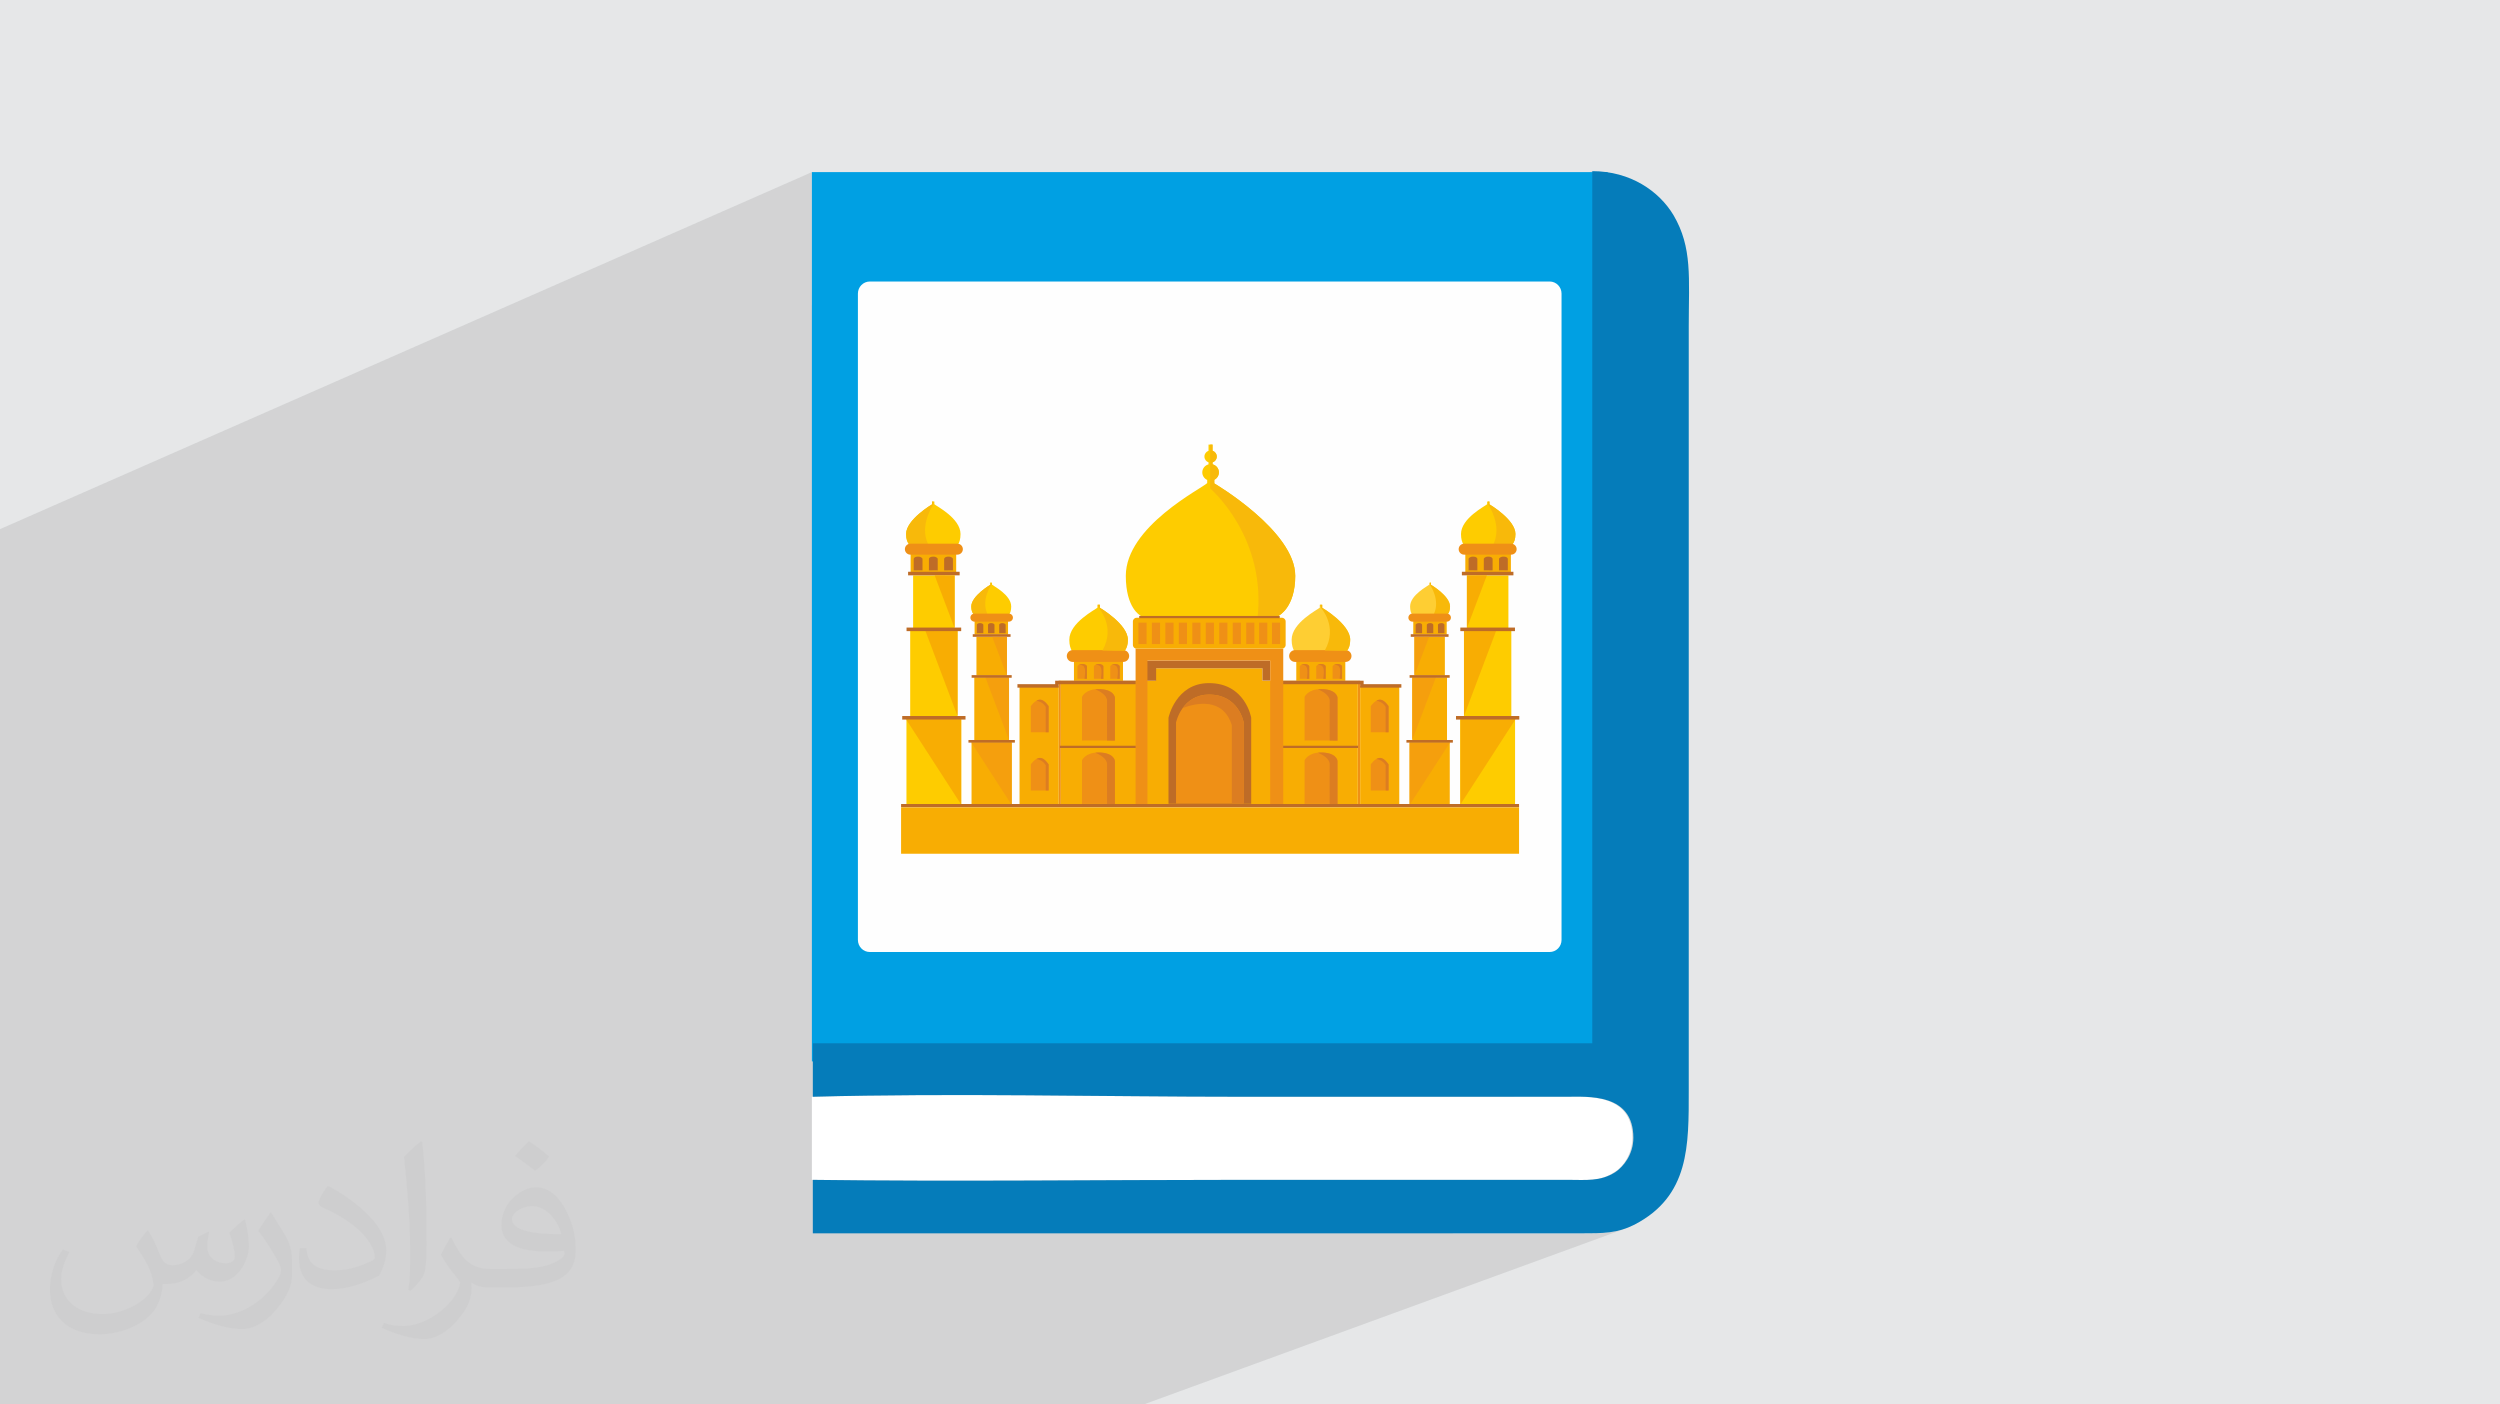 <?xml version="1.0" encoding="UTF-8"?>
<!DOCTYPE svg PUBLIC "-//W3C//DTD SVG 1.1//EN" "http://www.w3.org/Graphics/SVG/1.1/DTD/svg11.dtd">
<!-- Creator: CorelDRAW 2020 (64-Bit) -->
<svg xmlns="http://www.w3.org/2000/svg" xml:space="preserve" width="94.192mm" height="52.917mm" version="1.1" style="shape-rendering:geometricPrecision; text-rendering:geometricPrecision; image-rendering:optimizeQuality; fill-rule:evenodd; clip-rule:evenodd"
viewBox="0 0 9404.92 5283.66"
 xmlns:xlink="http://www.w3.org/1999/xlink"
 xmlns:xodm="http://www.corel.com/coreldraw/odm/2003">
 <defs>
  <style type="text/css">
   <![CDATA[
    .fil5 {fill:#057CBA}
    .fil3 {fill:#00A0E3}
    .fil0 {fill:#E6E7E8}
    .fil6 {fill:#FEFEFE}
    .fil4 {fill:white}
    .fil10 {fill:#FECE33;fill-rule:nonzero}
    .fil14 {fill:#FECC00;fill-rule:nonzero}
    .fil7 {fill:#F8AD03;fill-rule:nonzero}
    .fil13 {fill:#F59F0D;fill-rule:nonzero}
    .fil11 {fill:#F8B90A;fill-rule:nonzero}
    .fil8 {fill:#EF9016;fill-rule:nonzero}
    .fil9 {fill:#DC7D21;fill-rule:nonzero}
    .fil12 {fill:#BE6C27;fill-rule:nonzero}
    .fil2 {fill:#373435;fill-opacity:0.031}
    .fil1 {fill:#2B2A29;fill-opacity:0.102}
   ]]>
  </style>
 </defs>
 <g id="Layer_x0020_1">
  <polygon class="fil0" points="-0,0 9404.92,0 9404.92,5283.66 -0,5283.66 "/>
  <polygon class="fil1" points="2371.56,5283.66 1626.22,5283.66 1372.23,5283.66 1368.87,5283.66 1295.02,5283.66 858.06,5283.66 854.59,5283.66 854.5,5283.66 854.49,5283.66 854.48,5283.66 854.45,5283.66 854.42,5283.66 850.97,5283.66 79.74,5283.66 76.28,5283.66 -0,5283.66 -0,5186.31 -0,5122.43 -0,3547.47 -0,3488.62 -0,3169.62 -0,2473.69 -0,2473.65 -0,2469.92 -0,1990.56 3054.29,647.46 3054.29,1149.28 3254.73,1062.61 3263.13,1059.96 3272.01,1059.05 3272.11,1059.01 3272.12,1059.01 5005.55,1059.01 5990.1,643.87 5990.1,3924.68 5808.33,3992.94 6047.6,3992.94 5692.33,4125.92 5893.08,4125.92 5908.93,4125.8 5926.59,4125.63 5945.65,4125.7 5965.74,4126.31 5986.46,4127.74 6007.42,4130.28 6028.22,4134.21 6048.5,4139.83 6067.85,4147.44 6085.89,4157.32 6102.21,4169.75 6116.44,4185.02 6128.19,4203.45 6137.06,4225.29 6142.67,4250.85 6144.63,4280.42 6144.22,4291.7 6143.02,4302.64 6141.1,4313.19 6138.52,4323.37 6135.31,4333.15 6131.56,4342.51 6127.31,4351.44 6122.63,4359.92 6117.57,4367.95 6112.19,4375.49 6106.54,4382.54 6100.68,4389.07 6094.68,4395.08 6088.59,4400.55 6082.47,4405.46 6076.37,4409.79 6065.67,4416.03 6055.09,4421.34 6044.6,4425.78 5463.41,4639.8 5939.77,4639.8 5943.35,4639.8 5959.75,4639.79 5975.29,4639.74 5990.07,4639.59 6004.16,4639.29 6017.64,4638.81 6030.59,4638.09 6043.08,4637.09 6055.21,4635.75 6067.03,4634.04 6078.65,4631.91 6090.12,4629.29 6101.53,4626.16 6112.98,4622.46 4302.1,5283.66 4182.98,5283.66 4179.47,5283.66 3714.91,5283.66 3712.72,5283.66 3703.65,5283.66 3601.76,5283.66 3431.41,5283.66 2791.23,5283.66 2599.25,5283.66 2422.84,5283.66 "/>
  <path class="fil2" d="M557.14 4629.28c17.95,27.21 29.6,53.36 40.96,82.43 8.45,16.91 12.93,48.09 52.57,48.09 11.61,0 28.28,-3.42 43.06,-11.61 16.63,-8.73 29.32,-21.94 35.94,-42l15.85 -53.36 38.57 -19.02 2.64 2.64c-5.27,20.09 -6.59,39.36 -6.59,54.43 0,44.63 38.57,61.56 69.22,61.56 17.95,0 34.09,-8.73 34.09,-25.11 0,-21.13 -8.98,-57.06 -20.62,-89.29 17.95,-17.95 35.94,-35.94 56.53,-50.47l3.17 1.6c8.98,38.04 14,75.56 14,100.66 0,24.57 -10.83,51.79 -19.81,69.49 -18.49,34.87 -51.25,62.62 -90.87,62.62 -30.1,0 -63.65,-15.07 -86.66,-43.06l-1.32 0c-21.66,26.96 -55.22,51.25 -108.86,51.25l-16.63 0c-2.64,35.41 -10.29,60.49 -21.94,82.95 -31.95,62.34 -126.81,106.47 -216.1,106.47 -124.17,0 -186.51,-71.59 -186.51,-166.96 0,-58.91 19.27,-113.6 48.88,-152.42l24.29 10.04c-18.49,35.41 -30.91,68.68 -30.91,101.45 0,89.29 72.66,131.83 156.4,131.83 77.68,0 173.83,-49.41 191.28,-106.72 -6.59,-62.62 -30.1,-91.93 -66.04,-148.99 10.83,-19.02 24.83,-38.04 42.28,-58.38l3.17 0 0 0 0 0 -0.02 -0.09zm1432.14 -336.04c26.15,16.39 51.79,35.66 76.87,57.85 -14,19.81 -31.45,37.79 -53.11,53.64 -25.11,-20.34 -50.19,-37.79 -75.84,-56.27 17.42,-19.55 34.62,-38.29 52.04,-55.22l0 0 0 0 0 0 0 0 0 0 0.03 0zm13.47 244.11c-42.28,0 -76.87,27.75 -76.87,48.34 0,44.13 84.53,57.85 185.72,57.31 -12.68,-51.79 -57.06,-105.68 -108.86,-105.68l0.01 0.03zm-94.86 236.19c54.96,0 103.04,-1.6 139.74,-10.83 40.96,-10.29 75.56,-30.91 75.56,-45.17 0,-3.7 0,-8.19 -1.32,-11.89 -22.98,2.11 -49.41,2.11 -72.38,2.11 -74.49,0 -131.55,-16.91 -154.02,-58.66 -5.55,-11.61 -9.51,-24.57 -9.51,-39.36 0,-40.43 17.42,-79.79 48.09,-107 25.61,-22.45 53.89,-36.44 82.67,-36.44 52.04,0 93.51,41.75 122.57,107.54 15.85,35.94 26.68,77.4 26.68,129.72 0,34.87 -9.51,64.19 -31.17,85.85 -40.43,39.11 -114.92,53.89 -229.04,53.89l-51.79 0 0 0 -13.47 0c-28.28,0 -48.62,-5.02 -64.72,-17.42l-2.64 0c0.79,6.59 1.32,12.93 1.32,19.02 0,25.61 -8.45,58.38 -25.61,84.53 -50.72,75.3 -105.68,108.04 -153.24,108.04 -48.09,0 -107,-18.49 -160.11,-42.54l9.51 -18.49c17.17,7.13 40.96,11.89 73.7,11.89 85.85,0 198.66,-82.43 212.66,-163 -3.17,-6.59 -8.98,-15.32 -17.17,-24.57 -25.11,-29.85 -40.96,-54.68 -55.75,-80.83 12.68,-25.11 24.29,-45.17 35.13,-63.4l4.49 -0.53c36.72,74.77 69.99,117.55 144.23,117.55l11.61 0 0 0 53.89 0 0 0 0 0 0 0 0 0 0 0 0.09 0.01zm-371.98 79c6.34,-34.34 6.87,-72.91 6.87,-108.86l0 -53.36c0,-99.6 -12.68,-244.36 -22.98,-338.68 17.95,-19.27 43.06,-42 62.87,-57.31l5.81 1.6c13.47,118.62 16.63,256 16.63,383.06 0,33.3 -1.32,65.79 -4.49,89.55 -1.85,30.1 -19.27,52.83 -56.53,87.7l-8.19 -3.7zm-382.8 -157.19c1.85,46.77 24.83,83.49 105.15,83.49 49.93,0 92.19,-12.93 138.96,-35.13 8.45,-3.7 12.93,-8.73 12.93,-12.93 0,-29.32 -22.45,-68.15 -60.23,-103.55 -36.72,-33.3 -85.34,-62.62 -130.76,-82.18 -15.6,-6.59 -20.62,-13.47 -20.62,-20.09 0,-13.47 17.95,-41.75 32.77,-62.09l5.02 -0.53c52.04,27.21 110.17,67.64 153.24,112.53 39.11,41.47 63.4,83.49 63.4,129.19 0,33.81 -10.29,65.51 -26.96,95.11 -57.06,28.79 -117.83,50.72 -178.06,50.72 -73.17,0 -123.1,-34.34 -123.1,-114.92 0,-8.73 0,-22.19 3.17,-39.64l25.11 0 0 0 0 0 0 0 0 0 0 0 -0.02 0zm-132.37 -132.9l45.45 73.45c16.63,27.21 32.23,56.81 32.23,103.55l0 59.7c0,48.34 -30.91,100.13 -80.83,151.38 -39.11,34.62 -73.7,49.41 -105.68,49.41 -47.55,0 -101.98,-14.79 -164.85,-41.75l7.13 -18.49c19.81,5.27 42.79,9.77 71.06,9.77 90.36,-0.53 182.8,-66.57 225.08,-147.15 5.02,-9.26 6.87,-17.95 6.87,-24.04 0,-9.26 -5.02,-19.55 -8.98,-28.79 -22.98,-43.31 -48.62,-82.95 -76.87,-119.68 14.79,-23.25 29.6,-45.7 45.7,-67.9l3.7 0.53 0 0 0 0 0 0 0 0 0 0 -0.02 0.01z"/>
  <polygon class="fil3" points="3054.29,3992.94 6047.6,3992.94 6047.6,647.46 3054.29,647.46 "/>
  <path class="fil4" d="M3054.29 4438.52l0 -312.62c531.82,-14.4 1081.63,0 1617.05,0l1218.18 0c79.03,0 251.54,-14.4 251.54,154.5 0,61.09 -35.94,111.41 -68.26,129.37 -53.89,35.94 -107.81,28.73 -179.67,28.73l-1218.18 0c-539,0 -1085.22,7.19 -1624.23,0l3.58 0 -0.03 0 0 0.03 0.01 -0.01z"/>
  <path class="fil5" d="M3054.29 4438.52c539,7.19 1085.22,0 1624.23,0l1218.19 0c71.85,0 122.19,7.19 179.67,-28.73 32.35,-21.58 68.26,-68.29 68.26,-129.37 0,-168.89 -172.49,-154.5 -251.55,-154.5l-1218.18 0c-535.42,0 -1085.23,-14.4 -1617.05,0l0 -201.25 2932.25 0 0 -3280.81c143.73,0 251.54,75.45 305.44,165.31 71.85,122.19 57.48,237.15 57.48,416.85l0 2874.77c0,208.39 3.58,398.87 -204.83,506.68 -64.67,32.32 -115.01,32.32 -204.84,32.32l-3.58 0 -2881.94 0 0 -201.22 -3.58 0 0 0 0.05 -0.06 -0.01 0z"/>
  <path class="fil6" d="M3272.12 1059.01l2557.64 0c24.71,0.03 44.72,20.4 44.72,45.51l0 2431.43c0,25.11 -20.05,45.45 -44.72,45.45l-2557.64 0c-24.68,0 -44.7,-20.36 -44.7,-45.47l0 -2431.43c0,-25.11 20.04,-45.46 44.72,-45.46l-0.03 -0.03 0.01 0z"/>
  <g id="_1213634787712">
   <polygon class="fil7" points="4876.59,2561.36 5061.05,2561.36 5061.05,2476.21 4876.59,2476.21 "/>
   <path class="fil8" d="M4951.59 2553.76l0 -47.24c0,0 3.36,-8.51 17.8,-8.51 16.84,0 17.8,9 17.8,9l0 46.75c0,0 -36.33,-0.37 -35.61,0z"/>
   <path class="fil9" d="M4987.2 2553.76c0,0 0.09,-34.46 0.09,-46.96 0,-4.21 -12.45,-13.93 -30.12,-5.96 24.72,-0.09 25.55,15.99 20.88,52.76 2.93,0 9.16,0.16 9.16,0.16z"/>
   <path class="fil8" d="M5013.14 2553.76l0 -47.24c0,0 3.36,-8.51 17.8,-8.51 16.84,0 17.8,9 17.8,9l0 46.75c0,0 -36.33,-0.37 -35.61,0z"/>
   <path class="fil9" d="M5048.75 2553.76c0,0 0.09,-34.46 0.09,-46.96 0,-4.21 -12.45,-13.93 -30.12,-5.96 24.72,-0.09 25.55,15.99 20.88,52.76 2.93,0 9.16,0.16 9.16,0.16z"/>
   <path class="fil8" d="M4889.77 2553.76l0 -47.24c0,0 3.36,-8.51 17.8,-8.51 16.85,0 17.81,9 17.81,9l0 46.75c0,0 -36.33,-0.37 -35.62,0z"/>
   <path class="fil9" d="M4925.38 2553.76c0,0 0.09,-34.46 0.09,-46.96 0,-4.21 -12.46,-13.93 -30.13,-5.96 24.73,-0.09 25.55,15.99 20.88,52.76 2.94,0 9.17,0.16 9.17,0.16z"/>
   <path class="fil10" d="M4878.2 2477.73l0 -19.39c0,0 -19.08,-9.52 -19.08,-51.75 0,-64.15 98.86,-113.62 105.81,-120.55 0,-8.1 0,-10.99 0,-10.99l9.25 0 0 11.37c0,0 105.23,61.8 105.23,120.17 0,41.08 -21.39,48.86 -21.39,48.86l0 22.87c0,0 -177.52,-0.58 -179.82,-0.58z"/>
   <path class="fil8" d="M5062.07 2490.1l-190.22 0c-12.26,0 -22.21,-9.93 -22.21,-22.2 0,-12.26 9.94,-22.2 22.21,-22.2l190.22 0c12.26,0 22.2,9.93 22.2,22.2 0,12.26 -9.93,22.2 -22.2,22.2z"/>
   <path class="fil11" d="M5067.02 2448.47c5.85,-6.67 12.39,-19.17 12.39,-41.89 0,-58.37 -105.23,-120.17 -105.23,-120.17l0 -11.37 -7.93 0 3.36 11.85c0,0 64.84,70.7 14.29,160.1 42.95,1.42 68.33,1.63 83.11,1.48z"/>
   <polygon class="fil7" points="5321.02,2541.45 5435.55,2541.45 5435.55,2395.95 5321.02,2395.95 "/>
   <polygon class="fil7" points="5312.96,2788.27 5443.61,2788.27 5443.61,2548.02 5312.96,2548.02 "/>
   <polygon class="fil7" points="5316.67,2387.23 5442.45,2387.23 5442.45,2329.17 5316.67,2329.17 "/>
   <path class="fil12" d="M5325.66 2382.05l0 -32.21c0,0 2.3,-5.79 12.14,-5.79 11.49,0 12.14,6.13 12.14,6.13l0 31.87c0,0 -24.77,-0.26 -24.28,0z"/>
   <path class="fil12" d="M5367.66 2382.05l0 -32.21c0,0 2.3,-5.79 12.14,-5.79 11.48,0 12.14,6.13 12.14,6.13l0 31.87c0,0 -24.78,-0.26 -24.28,0z"/>
   <path class="fil12" d="M5409.67 2382.05l0 -32.21c0,0 2.3,-5.79 12.14,-5.79 11.48,0 12.14,6.13 12.14,6.13l0 31.87c0,0 -24.78,-0.26 -24.28,0z"/>
   <path class="fil10" d="M5317.77 2330.21l0 -13.23c0,0 -13.01,-6.48 -13.01,-35.28 0,-43.75 67.42,-77.47 72.14,-82.21 0,-5.52 0,-7.49 0,-7.49l6.31 0 0 7.76c0,0 71.76,42.13 71.76,81.94 0,28 -14.59,33.31 -14.59,33.31l0 15.59c0,0 -121.04,-0.39 -122.61,-0.39z"/>
   <path class="fil11" d="M5440.37 2326.49l0 -11.47c0,0 14.6,-5.31 14.6,-33.31 0,-39.81 -71.76,-81.94 -71.76,-81.94l0 -7.76 -3.73 0 0.81 9.16c0,0 38.47,55.69 14.29,107.71 18.72,8.29 33.72,13.85 45.8,17.61z"/>
   <path class="fil8" d="M5443.14 2338.64l-129.71 0c-8.36,0 -15.13,-6.77 -15.13,-15.14 0,-8.36 6.77,-15.14 15.13,-15.14l129.71 0c8.36,0 15.14,6.78 15.14,15.14 0,8.37 -6.78,15.14 -15.14,15.14z"/>
   <polygon class="fil12" points="5307.18,2395.71 5449.39,2395.71 5449.39,2385.86 5307.18,2385.86 "/>
   <polygon class="fil7" points="5302.61,3032.34 5453.95,3032.34 5453.95,2792.1 5302.61,2792.1 "/>
   <polygon class="fil13" points="5321.02,2541.45 5376.26,2395.6 5321.02,2395.95 "/>
   <polygon class="fil13" points="5312.96,2784.04 5401.53,2549.29 5312.96,2549.64 "/>
   <polygon class="fil13" points="5303.07,3028.04 5454.84,2793.28 5303.07,2793.63 "/>
   <polygon class="fil12" points="5302.9,2549.67 5453.67,2549.67 5453.67,2539.81 5302.9,2539.81 "/>
   <polygon class="fil12" points="5290.96,2793.74 5465.61,2793.74 5465.61,2783.89 5290.96,2783.89 "/>
   <polygon class="fil14" points="5518.42,2363.1 5674.56,2363.1 5674.56,2164.73 5518.42,2164.73 "/>
   <polygon class="fil14" points="5507.43,2699.59 5685.55,2699.59 5685.55,2372.06 5507.43,2372.06 "/>
   <polygon class="fil7" points="5512.49,2152.85 5683.95,2152.85 5683.95,2073.69 5512.49,2073.69 "/>
   <path class="fil12" d="M5524.74 2145.79l0 -43.92c0,0 3.14,-7.9 16.55,-7.9 15.66,0 16.55,8.37 16.55,8.37l0 43.45c0,0 -33.78,-0.35 -33.11,0z"/>
   <path class="fil12" d="M5582.01 2145.79l0 -43.92c0,0 3.14,-7.9 16.55,-7.9 15.65,0 16.55,8.37 16.55,8.37l0 43.45c0,0 -33.79,-0.35 -33.11,0z"/>
   <path class="fil12" d="M5639.27 2145.79l0 -43.92c0,0 3.14,-7.9 16.55,-7.9 15.66,0 16.55,8.37 16.55,8.37l0 43.45c0,0 -33.78,-0.35 -33.11,0z"/>
   <path class="fil14" d="M5513.98 2075.11l0 -18.03c0,0 -17.73,-8.85 -17.73,-48.11 0,-59.63 91.91,-105.61 98.36,-112.06 0,-7.53 0,-10.21 0,-10.21l8.6 0 0 10.57c0,0 97.82,57.44 97.82,111.7 0,38.18 -19.88,45.42 -19.88,45.42l0 21.25c0,0 -165.01,-0.53 -167.17,-0.53z"/>
   <path class="fil11" d="M5681.15 2070.05l0 -15.66c0,0 19.88,-7.24 19.88,-45.42 0,-54.26 -97.82,-111.7 -97.82,-111.7l0 -10.57 -5.09 0 1.11 12.49c0,0 52.44,75.92 19.48,146.84 25.52,11.28 45.96,18.87 62.45,24.02z"/>
   <path class="fil8" d="M5684.9 2086.6l-176.83 0c-11.39,0 -20.63,-9.24 -20.63,-20.64 0,-11.38 9.24,-20.63 20.63,-20.63l176.83 0c11.39,0 20.64,9.25 20.64,20.63 0,11.4 -9.25,20.64 -20.64,20.64z"/>
   <polygon class="fil12" points="5499.54,2164.41 5693.44,2164.41 5693.44,2150.97 5499.54,2150.97 "/>
   <polygon class="fil14" points="5493.33,3032.34 5699.65,3032.34 5699.65,2704.82 5493.33,2704.82 "/>
   <polygon class="fil7" points="5518.42,2363.1 5593.72,2164.26 5518.42,2164.73 "/>
   <polygon class="fil7" points="5507.43,2693.83 5628.19,2373.79 5507.43,2374.26 "/>
   <polygon class="fil7" points="5493.94,3026.47 5700.86,2706.42 5493.94,2706.9 "/>
   <polygon class="fil12" points="5493.71,2374.31 5699.26,2374.31 5699.26,2360.87 5493.71,2360.87 "/>
   <polygon class="fil12" points="5477.44,2707.05 5715.54,2707.05 5715.54,2693.62 5477.44,2693.62 "/>
   <polygon class="fil7" points="3673.34,2541.45 3787.86,2541.45 3787.86,2395.95 3673.34,2395.95 "/>
   <polygon class="fil7" points="3665.27,2788.27 3795.92,2788.27 3795.92,2548.02 3665.27,2548.02 "/>
   <polygon class="fil7" points="3666.44,2387.23 3792.21,2387.23 3792.21,2329.17 3666.44,2329.17 "/>
   <path class="fil12" d="M3783.23 2382.05l0 -32.21c0,0 -2.31,-5.79 -12.15,-5.79 -11.48,0 -12.14,6.13 -12.14,6.13l0 31.87c0,0 24.78,-0.26 24.29,0z"/>
   <path class="fil12" d="M3741.22 2382.05l0 -32.21c0,0 -2.3,-5.79 -12.14,-5.79 -11.48,0 -12.14,6.13 -12.14,6.13l0 31.87c0,0 24.77,-0.26 24.28,0z"/>
   <path class="fil12" d="M3699.22 2382.05l0 -32.21c0,0 -2.31,-5.79 -12.15,-5.79 -11.48,0 -12.14,6.13 -12.14,6.13l0 31.87c0,0 24.78,-0.26 24.29,0z"/>
   <path class="fil14" d="M3791.11 2330.21l0 -13.23c0,0 13.01,-6.48 13.01,-35.28 0,-43.75 -67.42,-77.47 -72.14,-82.21 0,-5.52 0,-7.49 0,-7.49l-6.31 0 0 7.76c0,0 -71.75,42.13 -71.75,81.94 0,28 14.59,33.31 14.59,33.31l0 15.59c0,0 121.03,-0.39 122.6,-0.39z"/>
   <path class="fil11" d="M3668.51 2326.49l0 -11.47c0,0 -14.59,-5.31 -14.59,-33.31 0,-39.81 71.75,-81.94 71.75,-81.94l0 -7.76 3.73 0 -0.81 9.16c0,0 -38.46,55.69 -14.29,107.71 -18.72,8.29 -33.72,13.85 -45.8,17.61z"/>
   <path class="fil8" d="M3665.74 2338.64l129.71 0c8.35,0 15.13,-6.77 15.13,-15.14 0,-8.36 -6.78,-15.14 -15.13,-15.14l-129.71 0c-8.36,0 -15.13,6.78 -15.13,15.14 0,8.37 6.77,15.14 15.13,15.14z"/>
   <polygon class="fil12" points="3659.49,2395.71 3801.7,2395.71 3801.7,2385.86 3659.49,2385.86 "/>
   <polygon class="fil7" points="3654.93,3032.34 3806.27,3032.34 3806.27,2792.1 3654.93,2792.1 "/>
   <polygon class="fil13" points="3787.86,2541.45 3732.63,2395.6 3787.86,2395.95 "/>
   <polygon class="fil13" points="3795.92,2784.04 3707.35,2549.29 3795.92,2549.64 "/>
   <polygon class="fil13" points="3805.81,3028.04 3654.04,2793.28 3805.81,2793.63 "/>
   <polygon class="fil12" points="3655.22,2549.67 3805.98,2549.67 3805.98,2539.81 3655.22,2539.81 "/>
   <polygon class="fil12" points="3643.27,2793.74 3817.92,2793.74 3817.92,2783.89 3643.27,2783.89 "/>
   <polygon class="fil14" points="3435.12,2363.1 3591.26,2363.1 3591.26,2164.73 3435.12,2164.73 "/>
   <polygon class="fil14" points="3424.14,2699.59 3602.25,2699.59 3602.25,2372.06 3424.14,2372.06 "/>
   <polygon class="fil7" points="3425.72,2152.85 3597.19,2152.85 3597.19,2073.69 3425.72,2073.69 "/>
   <path class="fil12" d="M3584.94 2145.79l0 -43.92c0,0 -3.14,-7.9 -16.55,-7.9 -15.66,0 -16.55,8.37 -16.55,8.37l0 43.45c0,0 33.78,-0.35 33.11,0z"/>
   <path class="fil12" d="M3527.67 2145.79l0 -43.92c0,0 -3.13,-7.9 -16.55,-7.9 -15.66,0 -16.54,8.37 -16.54,8.37l0 43.45c0,0 33.78,-0.35 33.1,0z"/>
   <path class="fil12" d="M3470.41 2145.79l0 -43.92c0,0 -3.14,-7.9 -16.55,-7.9 -15.66,0 -16.55,8.37 -16.55,8.37l0 43.45c0,0 33.78,-0.35 33.11,0z"/>
   <path class="fil14" d="M3595.7 2075.11l0 -18.03c0,0 17.73,-8.85 17.73,-48.11 0,-59.63 -91.91,-105.61 -98.35,-112.06 0,-7.53 0,-10.21 0,-10.21l-8.61 0 0 10.57c0,0 -97.82,57.44 -97.82,111.7 0,38.18 19.89,45.42 19.89,45.42l0 21.25c0,0 165.01,-0.53 167.16,-0.53z"/>
   <path class="fil11" d="M3428.54 2070.05l0 -15.66c0,0 -19.89,-7.24 -19.89,-45.42 0,-54.26 97.82,-111.7 97.82,-111.7l0 -10.57 5.1 0 -1.11 12.49c0,0 -52.45,75.92 -19.48,146.84 -25.53,11.28 -45.97,18.87 -62.45,24.02z"/>
   <path class="fil8" d="M3424.78 2086.6l176.83 0c11.39,0 20.63,-9.24 20.63,-20.64 0,-11.38 -9.24,-20.63 -20.63,-20.63l-176.83 0c-11.39,0 -20.64,9.25 -20.64,20.63 0,11.4 9.25,20.64 20.64,20.64z"/>
   <polygon class="fil12" points="3416.25,2164.41 3610.13,2164.41 3610.13,2150.97 3416.25,2150.97 "/>
   <polygon class="fil14" points="3410.03,3032.34 3616.36,3032.34 3616.36,2704.82 3410.03,2704.82 "/>
   <polygon class="fil7" points="3591.26,2363.1 3515.96,2164.26 3591.26,2164.73 "/>
   <polygon class="fil7" points="3602.25,2693.83 3481.49,2373.79 3602.25,2374.26 "/>
   <polygon class="fil7" points="3615.74,3026.47 3408.82,2706.42 3615.74,2706.9 "/>
   <polygon class="fil12" points="3410.42,2374.31 3615.97,2374.31 3615.97,2360.87 3410.42,2360.87 "/>
   <polygon class="fil12" points="3394.14,2707.05 3632.24,2707.05 3632.24,2693.62 3394.14,2693.62 "/>
   <path class="fil8" d="M3990.92 3026.92l0 -466.24 -8.56 0 0 466.24c0,0 9.08,0 8.56,0z"/>
   <path class="fil8" d="M5116.75 3027.18l0 -466.23 -8.56 0 0 466.23c0,0 9.08,0 8.56,0z"/>
   <path class="fil7" d="M4749.44 2560.94l0 -46.85 -401.54 0 0 46.85 -356.98 0 0 466.23c52.68,0 1117.17,0 1117.17,0l0 -466.23 -358.65 0z"/>
   <polygon class="fil12" points="4349.36,2560.94 4314.63,2560.94 4314.63,2485.1 4778.44,2485.1 4778.44,2560.42 4749.44,2560.42 4749.44,2514.09 4349.36,2514.09 "/>
   <path class="fil12" d="M3987.11 2813.89l290.34 0 0 -8.55 -290.34 0c0,0 0,9.07 0,8.55z"/>
   <path class="fil12" d="M4818.83 2813.89l290.35 0 0 -8.55 -290.35 0c0,0 0,9.07 0,8.55z"/>
   <path class="fil12" d="M4395.85 3023.9l0 -323.62c0,0 26.77,-130.47 152.25,-130.47 137.2,0 158.95,130.47 158.95,130.47l0 323.62 -311.2 0z"/>
   <path class="fil7" d="M3835.5 3027.18l0 -446.52 147.24 0 0 446.52c0,0 -156.15,0 -147.24,0z"/>
   <path class="fil8" d="M3877.9 2754.75l0 -98.33c0,0 16.21,-24.36 34.87,-24.36 16.49,0 32.05,24.36 32.05,24.36l0 98.33 -66.92 0z"/>
   <path class="fil9" d="M3912.76 2632.06c-4.86,0 -9.55,1.68 -13.83,4.12 10.98,1.86 25.23,7.44 35,23.12 0,26.12 0,77.67 0,95.46l10.89 0 0 -98.33c0,0 -15.57,-24.36 -32.06,-24.36z"/>
   <path class="fil8" d="M3877.9 2973.83l0 -98.32c0,0 16.21,-24.36 34.87,-24.36 16.49,0 32.05,24.36 32.05,24.36l0 98.32 -66.92 0z"/>
   <path class="fil9" d="M3912.76 2851.14c-4.86,0 -9.55,1.67 -13.83,4.11 10.98,1.87 25.23,7.44 35,23.12 0,26.12 0,77.67 0,95.45l10.89 0 0 -98.33c0,0 -15.57,-24.35 -32.06,-24.35z"/>
   <path class="fil7" d="M5116.82 3027.18l0 -446.52 147.23 0 0 446.52c0,0 -156.15,0 -147.23,0z"/>
   <path class="fil8" d="M5156.79 2754.75l0 -98.33c0,0 16.21,-24.36 34.88,-24.36 16.48,0 32.04,24.36 32.04,24.36l0 98.33 -66.92 0z"/>
   <path class="fil9" d="M5191.67 2632.06c-4.87,0 -9.56,1.68 -13.85,4.12 10.98,1.86 25.24,7.44 35.01,23.12 0,26.12 0,77.67 0,95.46l10.88 0 0 -98.33c0,0 -15.57,-24.36 -32.04,-24.36z"/>
   <path class="fil8" d="M5156.79 2973.83l0 -98.32c0,0 16.21,-24.36 34.88,-24.36 16.48,0 32.04,24.36 32.04,24.36l0 98.32 -66.92 0z"/>
   <path class="fil9" d="M5191.67 2851.14c-4.87,0 -9.56,1.67 -13.85,4.11 10.98,1.87 25.24,7.44 35.01,23.12 0,26.12 0,77.67 0,95.45l10.88 0 0 -98.33c0,0 -15.57,-24.35 -32.04,-24.35z"/>
   <polygon class="fil7" points="4040.19,2561.36 4224.66,2561.36 4224.66,2476.21 4040.19,2476.21 "/>
   <path class="fil8" d="M4115.2 2553.76l0 -47.24c0,0 3.36,-8.51 17.8,-8.51 16.84,0 17.81,9 17.81,9l0 46.75c0,0 -36.33,-0.37 -35.62,0z"/>
   <path class="fil9" d="M4150.82 2553.76c0,0 0.09,-34.46 0.09,-46.96 0,-4.21 -12.46,-13.93 -30.13,-5.96 24.72,-0.09 25.55,15.99 20.88,52.76 2.94,0 9.17,0.16 9.17,0.16z"/>
   <path class="fil8" d="M4176.75 2553.76l0 -47.24c0,0 3.36,-8.51 17.8,-8.51 16.84,0 17.81,9 17.81,9l0 46.75c0,0 -36.33,-0.37 -35.62,0z"/>
   <path class="fil9" d="M4212.36 2553.76c0,0 0.09,-34.46 0.09,-46.96 0,-4.21 -12.46,-13.93 -30.13,-5.96 24.72,-0.09 25.55,15.99 20.88,52.76 2.94,0 9.17,0.16 9.17,0.16z"/>
   <path class="fil8" d="M4053.37 2553.76l0 -47.24c0,0 3.37,-8.51 17.8,-8.51 16.85,0 17.81,9 17.81,9l0 46.75c0,0 -36.33,-0.37 -35.62,0z"/>
   <path class="fil9" d="M4088.99 2553.76c0,0 0.09,-34.46 0.09,-46.96 0,-4.21 -12.46,-13.93 -30.13,-5.96 24.73,-0.09 25.55,15.99 20.89,52.76 2.93,0 9.16,0.16 9.16,0.16z"/>
   <path class="fil14" d="M4041.8 2477.73l0 -19.39c0,0 -19.07,-9.52 -19.07,-51.75 0,-64.15 98.87,-113.62 105.81,-120.55 0,-8.1 0,-10.99 0,-10.99l9.25 0 0 11.37c0,0 105.23,61.8 105.23,120.17 0,41.08 -21.39,48.86 -21.39,48.86l0 22.87c0,0 -177.51,-0.58 -179.83,-0.58z"/>
   <path class="fil8" d="M4225.67 2490.1l-190.22 0c-12.26,0 -22.21,-9.93 -22.21,-22.2 0,-12.26 9.94,-22.2 22.21,-22.2l190.22 0c12.26,0 22.2,9.93 22.2,22.2 0,12.26 -9.93,22.2 -22.2,22.2z"/>
   <path class="fil11" d="M4230.63 2448.47c5.85,-6.67 12.39,-19.17 12.39,-41.89 0,-58.37 -105.23,-120.17 -105.23,-120.17l0 -11.37 -7.93 0 3.36 11.85c0,0 64.84,70.7 14.29,160.1 42.95,1.42 68.34,1.63 83.11,1.48z"/>
   <polygon class="fil8" points="4272.05,3025.1 4272.05,2440.48 4827.51,2440.48 4827.51,3025.1 4778.44,3025.1 4778.44,2485.1 4316.66,2485.1 4316.66,3025.1 "/>
   <path class="fil8" d="M4424.18 3022.88l0 -304.86c0,0 21.9,-105 124.54,-105 112.21,0 130,105 130,105l0 304.86 -254.54 0z"/>
   <path class="fil9" d="M4678.73 3022.88l0 -304.86c0,0 -17.79,-105 -130,-105 -50,0 -80.82,24.93 -99.29,50.49 45.93,-17.4 150.64,-43.33 184.6,64.47 0,100.17 0,232.84 0,294.89l44.69 0z"/>
   <polygon class="fil12" points="4272.13,2560.83 3969.5,2560.83 3969.5,2573.8 3827.58,2573.8 3827.58,2586.94 3982.65,2586.94 3982.65,2573.98 4272.13,2573.98 "/>
   <polygon class="fil12" points="4827.32,2560.83 5129.95,2560.83 5129.95,2573.8 5271.89,2573.8 5271.89,2586.94 5116.81,2586.94 5116.81,2573.98 4827.32,2573.98 "/>
   <path class="fil14" d="M4568.18 1818.55l0 -13.66c10.18,-5.14 17.24,-15.59 17.24,-27.78 0,-14.72 -10.21,-26.97 -23.9,-30.28l0 -7.35c9.19,-3.09 15.86,-11.66 15.86,-21.89 0,-10.22 -6.67,-18.8 -15.86,-21.88l0 -23.2 -15.09 0 0 23.33c-8.96,3.21 -15.42,11.68 -15.42,21.75 0,10.05 6.46,18.54 15.42,21.74l0 7.64c-13.47,3.46 -23.47,15.59 -23.47,30.14 0,12.68 7.6,23.54 18.45,28.44 0,3.47 0,7.32 0,11.88 -20.07,20.08 -306.18,163.2 -306.18,348.85 0,122.2 55.22,149.73 55.22,149.73l0 118.89c6.69,0 520.32,1.67 520.32,1.67l0 -120.56c0,0 61.91,-30.88 61.91,-149.73 0,-168.92 -304.5,-347.73 -304.5,-347.73z"/>
   <path class="fil11" d="M4872.68 2166.28c0,-168.92 -304.5,-347.73 -304.5,-347.73l0 -13.66c10.18,-5.14 17.24,-15.59 17.24,-27.78 0,-14.72 -10.21,-26.97 -23.9,-30.28l0 -7.35c9.19,-3.09 15.86,-11.66 15.86,-21.89 0,-10.22 -6.67,-18.8 -15.86,-21.88l0 -23.2 -8.82 0 0 165.12c0,0 216.51,183.54 176.94,496.78 15.81,7.71 72.54,-0.64 81.13,1.03l0 -19.42c0,0 61.91,-30.88 61.91,-149.73z"/>
   <path class="fil7" d="M4822.56 2440.27l-546.68 0c-7.72,0 -13.98,-6.26 -13.98,-13.99l0 -88.3c0,-7.73 6.26,-13.99 13.98,-13.99l546.68 0c7.73,0 14,6.26 14,13.99l0 88.3c0,7.73 -6.27,13.99 -14,13.99z"/>
   <polygon class="fil12" points="4285.63,2325.61 4814.28,2325.61 4814.28,2317.18 4285.63,2317.18 "/>
   <polygon class="fil8" points="4282.62,2422.98 4313.4,2422.98 4313.4,2342.41 4282.62,2342.41 "/>
   <polygon class="fil8" points="4333.32,2422.98 4364.09,2422.98 4364.09,2342.41 4333.32,2342.41 "/>
   <polygon class="fil8" points="4384.01,2422.98 4414.8,2422.98 4414.8,2342.41 4384.01,2342.41 "/>
   <polygon class="fil8" points="4434.71,2422.98 4465.49,2422.98 4465.49,2342.41 4434.71,2342.41 "/>
   <polygon class="fil8" points="4485.4,2422.98 4516.18,2422.98 4516.18,2342.41 4485.4,2342.41 "/>
   <polygon class="fil8" points="4536.09,2422.98 4566.88,2422.98 4566.88,2342.41 4536.09,2342.41 "/>
   <polygon class="fil8" points="4586.8,2422.98 4617.57,2422.98 4617.57,2342.41 4586.8,2342.41 "/>
   <polygon class="fil8" points="4637.49,2422.98 4668.27,2422.98 4668.27,2342.41 4637.49,2342.41 "/>
   <polygon class="fil8" points="4688.19,2422.98 4718.97,2422.98 4718.97,2342.41 4688.19,2342.41 "/>
   <polygon class="fil8" points="4785.05,2422.98 4815.83,2422.98 4815.83,2342.41 4785.05,2342.41 "/>
   <polygon class="fil8" points="4736.8,2422.98 4767.57,2422.98 4767.57,2342.41 4736.8,2342.41 "/>
   <path class="fil8" d="M4070.33 2786.13l0 -164.24c0,0 11.71,-29.56 61.91,-29.56 58.55,0 61.91,31.29 61.91,31.29l0 162.5c0,0 -126.32,-1.31 -123.81,0z"/>
   <path class="fil9" d="M4194.14 2623.63c0,0 -3.34,-31.29 -61.91,-31.29 -4.22,0 -8.08,0.28 -11.78,0.66 17.7,7.63 44.65,22.71 44.28,43.77 -0.48,27.24 -0.13,124.24 -0.03,149.09 16.98,0.14 29.44,0.27 29.44,0.27l0 -162.5z"/>
   <path class="fil8" d="M4070.33 3024.63l0 -164.25c0,0 11.71,-29.54 61.91,-29.54 58.55,0 61.91,31.28 61.91,31.28l0 162.5c0,0 -126.32,-1.31 -123.81,0z"/>
   <path class="fil9" d="M4194.14 2862.13c0,0 -3.34,-31.28 -61.91,-31.28 -4.22,0 -8.08,0.27 -11.78,0.65 17.7,7.63 44.65,22.71 44.28,43.77 -0.48,27.23 -0.13,124.24 -0.03,149.09 16.98,0.14 29.44,0.27 29.44,0.27l0 -162.5z"/>
   <path class="fil8" d="M4907.82 2786.13l0 -164.24c0,0 11.71,-29.56 61.91,-29.56 58.55,0 61.9,31.29 61.9,31.29l0 162.5c0,0 -126.32,-1.31 -123.8,0z"/>
   <path class="fil9" d="M5031.62 2623.63c0,0 -3.34,-31.29 -61.9,-31.29 -4.23,0 -8.09,0.28 -11.78,0.66 17.7,7.63 44.65,22.71 44.27,43.77 -0.48,27.24 -0.12,124.24 -0.02,149.09 16.98,0.14 29.43,0.27 29.43,0.27l0 -162.5z"/>
   <path class="fil8" d="M4907.82 3024.63l0 -164.25c0,0 11.71,-29.54 61.91,-29.54 58.55,0 61.9,31.28 61.9,31.28l0 162.5c0,0 -126.32,-1.31 -123.8,0z"/>
   <path class="fil9" d="M5031.62 2862.13c0,0 -3.34,-31.28 -61.9,-31.28 -4.23,0 -8.09,0.27 -11.78,0.65 17.7,7.63 44.65,22.71 44.27,43.77 -0.48,27.23 -0.12,124.24 -0.02,149.09 16.98,0.14 29.43,0.27 29.43,0.27l0 -162.5z"/>
   <polygon class="fil12" points="3389.83,3037.06 5714.67,3037.06 5714.67,3024.63 3389.83,3024.63 "/>
   <polygon class="fil7" points="3389.83,3211.75 5714.67,3211.75 5714.67,3037.3 3389.83,3037.3 "/>
  </g>
 </g>
</svg>
